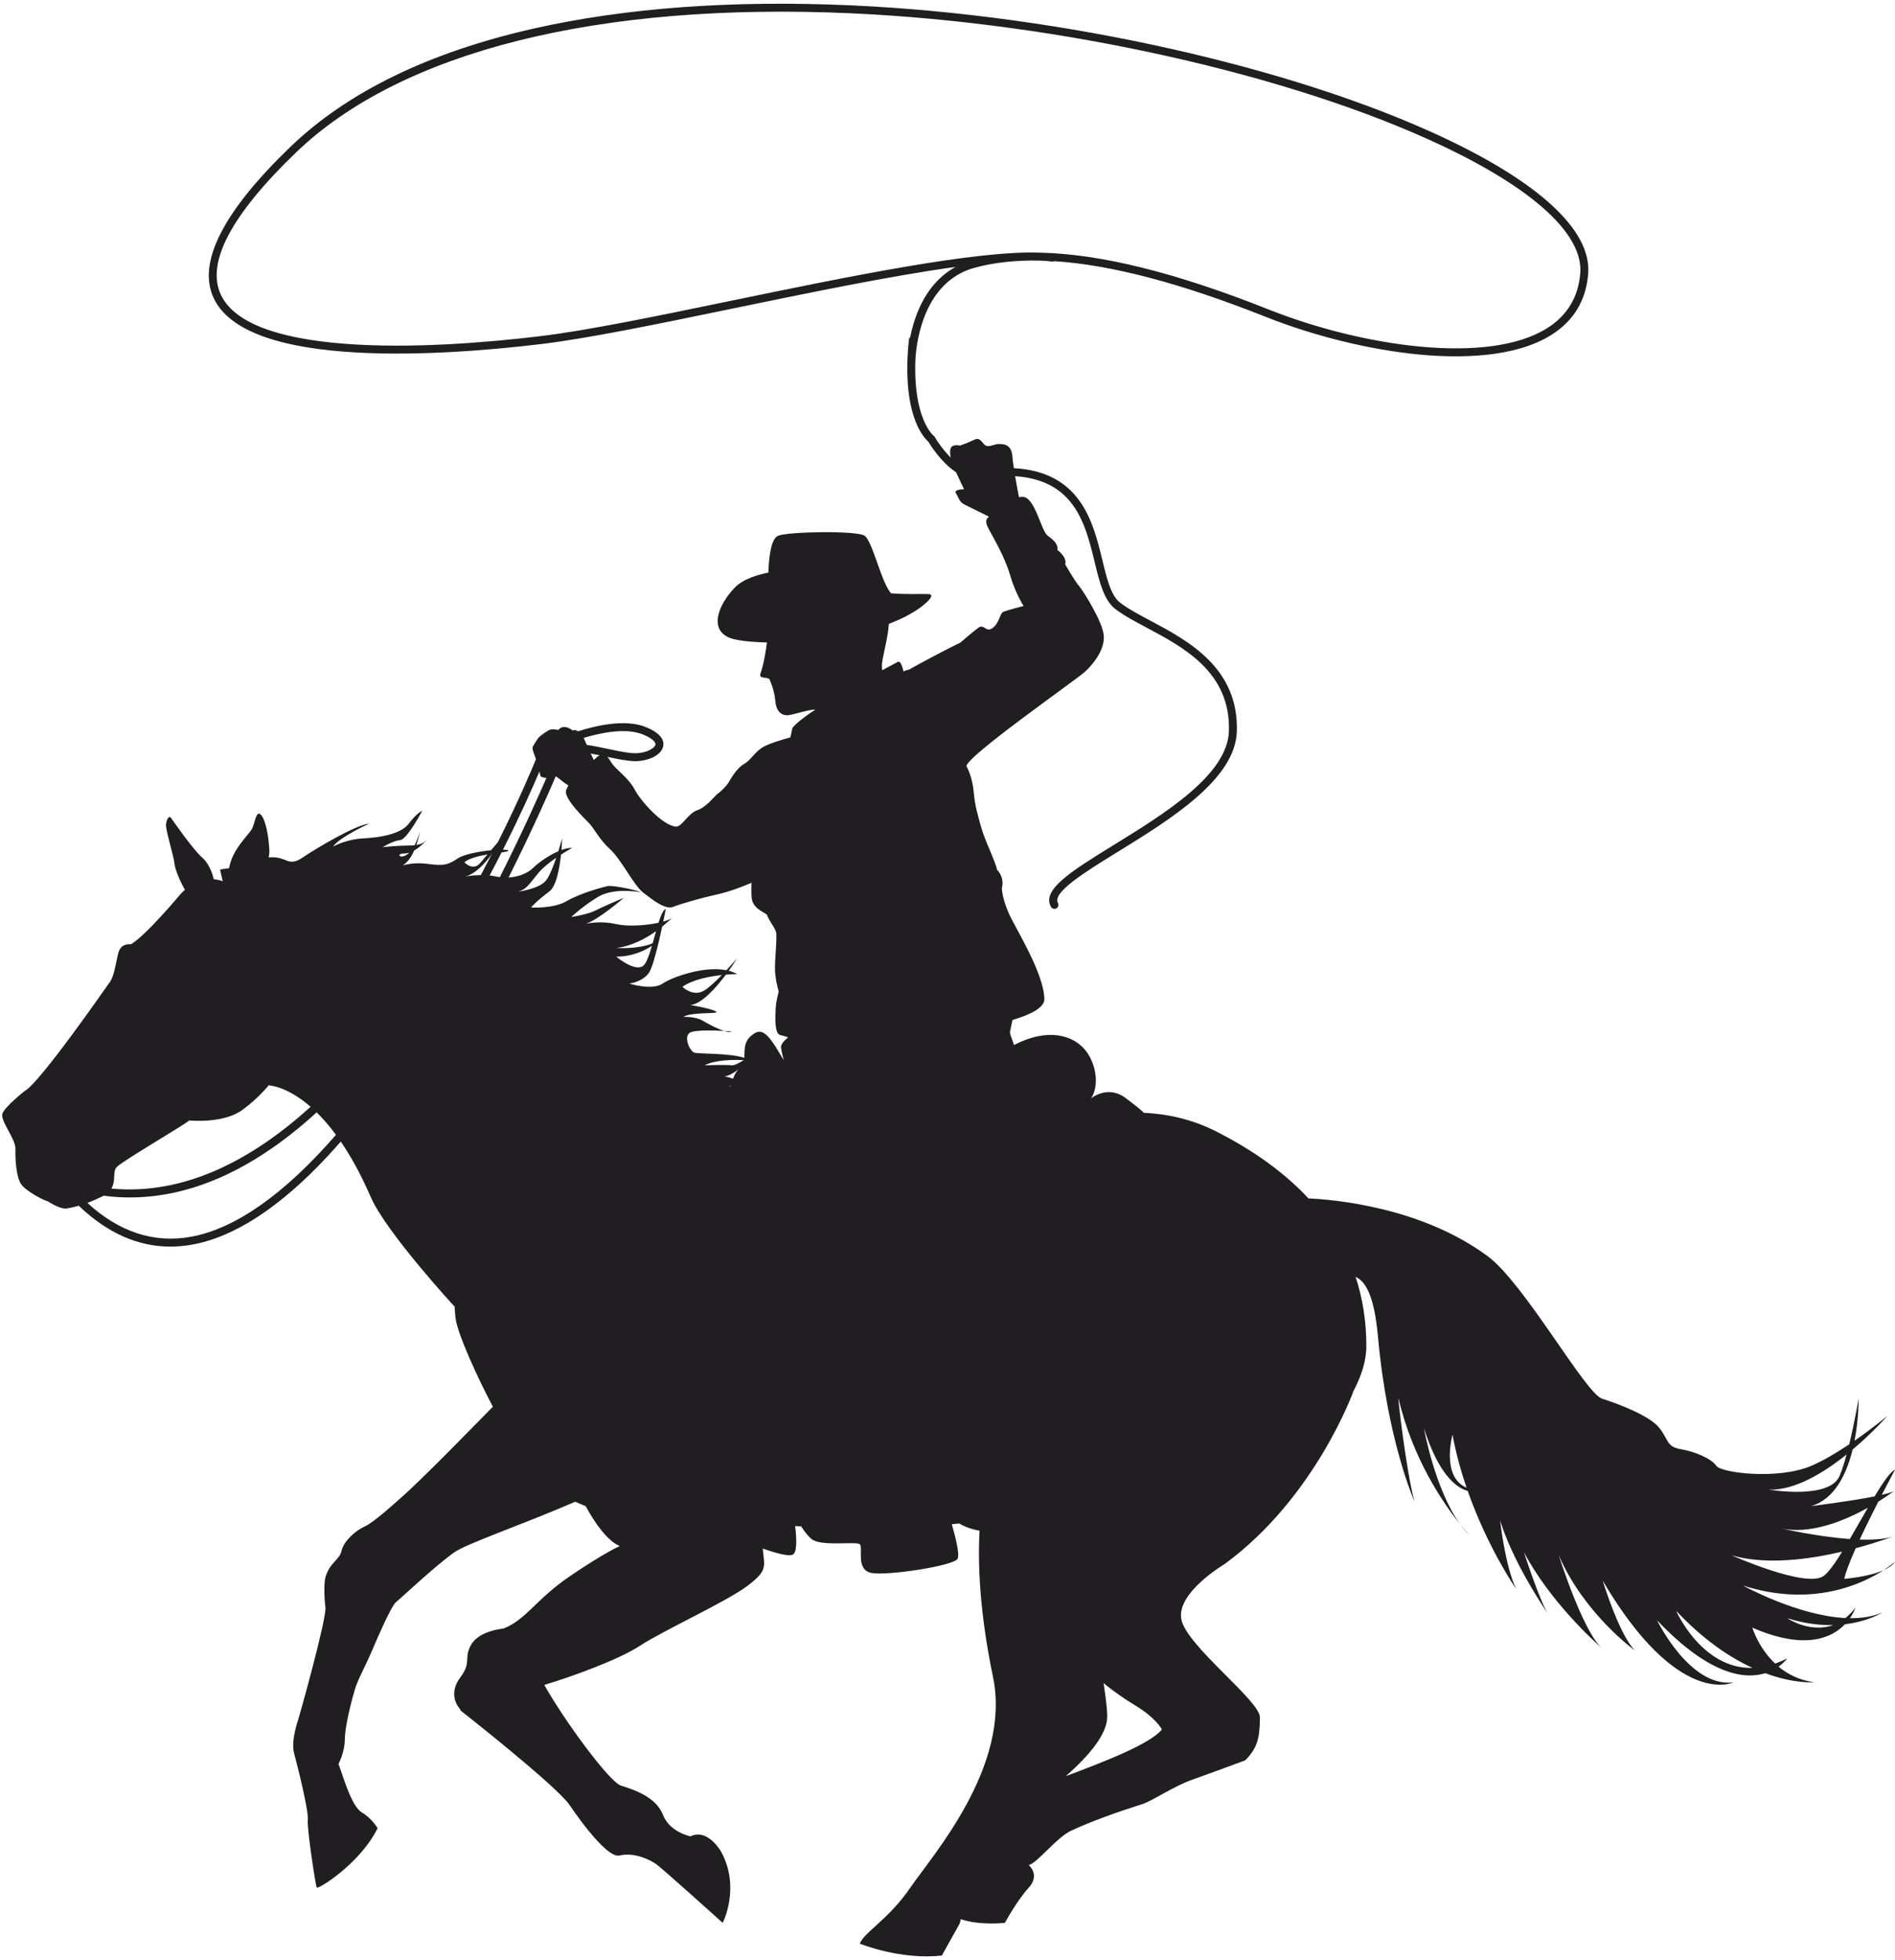 <?xml version="1.0" encoding="UTF-8"?><svg xmlns="http://www.w3.org/2000/svg" xmlns:xlink="http://www.w3.org/1999/xlink" height="1874.7" preserveAspectRatio="xMidYMid meet" version="1.0" viewBox="153.2 123.4 1812.8 1874.7" width="1812.8" zoomAndPan="magnify"><g fill="#201e21" id="change1_1"><path d="M 1633.68 1666.18 C 1634.23 1667.113 1634.762 1667.891 1635.266 1668.48 C 1635.266 1668.48 1634.684 1667.66 1633.68 1666.18" fill="inherit"/><path d="M 1966.059 1616.891 C 1966.059 1616.891 1962.281 1620.34 1955.152 1624.961 C 1959.895 1622.832 1963.863 1620.18 1966.059 1616.891" fill="inherit"/><path d="M 1685.387 1699.461 L 1686.234 1700.211 L 1685.387 1699.461" fill="inherit"/><path d="M 1686.242 1700.211 L 1686.398 1700.352 L 1686.242 1700.211" fill="inherit"/><path d="M 1922.766 1595.242 C 1890.984 1592.941 1856.797 1585.02 1856.797 1585.02 C 1885.258 1591.25 1917.887 1577.668 1940.004 1565.359 C 1934.367 1575.07 1928.457 1585.539 1922.766 1595.242 Z M 1897.766 1630.539 C 1881.078 1642.68 1809.762 1610.82 1809.762 1610.82 C 1842.305 1620.34 1883.555 1614.77 1915.508 1607.301 C 1908.605 1618.391 1902.375 1627.191 1897.766 1630.539 Z M 1829.699 1718.48 C 1781.059 1719.719 1756.656 1663.93 1756.656 1663.93 C 1783.082 1692.07 1808.414 1708.691 1829.699 1718.48 Z M 1919.711 1514.379 C 1917.605 1522.129 1915.312 1529.371 1912.945 1534.949 C 1903.207 1557.938 1845.09 1547.949 1845.09 1547.949 C 1869.734 1549.07 1897.68 1532 1919.711 1514.379 Z M 1906.715 1677.539 C 1884.484 1685.59 1862.867 1670.949 1862.867 1670.949 C 1879.457 1676.168 1894.184 1677.801 1906.715 1677.539 Z M 1542.707 1495.5 C 1546.016 1513.352 1550.762 1530.398 1556.156 1546.168 C 1531.535 1535.711 1542.707 1495.5 1542.707 1495.5 Z M 1172.789 1822.012 C 1194.5 1802.941 1212.391 1782.039 1212.379 1765.219 C 1212.379 1757.301 1210.879 1746.09 1208.93 1733.07 C 1217.93 1740.449 1228.121 1747.711 1239.734 1754.73 C 1258.934 1766.312 1264.734 1777.332 1264.734 1777.332 C 1253.527 1791.328 1208.469 1808.641 1172.789 1822.012 Z M 335.48 1306.25 C 300.238 1312.52 267.105 1301.578 236.781 1273.789 C 240.652 1272.348 245.051 1270.512 249.91 1268.16 C 250.746 1267.75 251.504 1267.34 252.234 1266.922 C 260.629 1268.02 269.047 1268.57 277.484 1268.57 C 322.715 1268.57 368.379 1252.75 413.703 1221.27 C 427.875 1211.441 442.016 1200.07 456.105 1187.211 C 462.008 1192.98 468.234 1200.051 474.621 1208.691 C 425.242 1265.461 378.191 1298.652 335.48 1306.25 Z M 265.59 1238.82 C 276.41 1230.02 328.062 1200.16 334.219 1194.961 C 334.219 1194.961 366.387 1198.199 384.496 1185.262 C 394.32 1178.238 403.965 1169.051 410.723 1160.738 L 410.887 1161.48 C 410.887 1161.48 427.57 1162.031 450.332 1181.879 C 395.598 1231.48 330.695 1266.809 259.68 1260.09 C 264.676 1252.039 260.203 1243.211 265.59 1238.82 Z M 539.727 939.645 C 541.41 939.645 543.078 939.344 544.699 938.84 C 536.844 946.609 530.75 939.645 539.727 939.645 Z M 619.574 940.527 C 616.992 943.562 614.508 946.484 612.559 948.754 C 605.496 956.988 597.387 947.992 597.387 947.992 C 602.137 944.195 611.113 941.98 619.574 940.527 Z M 675.879 867.453 C 669.188 882.941 653.547 918.207 631.379 962.277 C 630.168 962.117 628.945 961.918 627.734 961.648 C 625.703 961.195 623.625 960.879 621.555 960.672 C 625.598 953.066 629.438 945.68 633.051 938.57 C 638.047 937.891 640.902 937.375 639.117 936.609 C 638.234 936.234 636.562 936.031 634.367 935.969 C 651.117 902.84 662.992 875.965 669.234 861.227 C 669.691 863.371 670.117 865.285 670.434 866.02 C 670.434 866.02 673.547 867.344 675.879 867.453 Z M 648.98 976.062 C 656.562 973.789 658.078 970.754 667.945 958.613 C 672.258 953.309 679.035 948.004 685.297 943.711 C 682.371 952.309 678.758 961.5 675.531 965.441 C 668.707 973.789 648.98 976.062 648.98 976.062 Z M 806.027 1067.109 C 816.137 1060.07 832.094 1057.121 843.734 1055.879 C 837.734 1062.062 831.117 1068.262 826.508 1070.898 C 815.891 1076.969 806.027 1067.109 806.027 1067.109 Z M 691.93 871.109 C 693.648 872.492 695.332 873.621 696.945 874.531 C 696.246 875.891 695.605 877.227 694.984 878.488 C 692.031 884.473 704.18 898.164 716.16 910.012 C 721.695 915.488 725.977 925.727 736.785 935.547 C 747.59 945.371 759.375 969.922 768.219 976.797 C 777.055 983.676 789.719 993.785 797.141 990.699 C 804.562 987.605 826.168 981.711 835.008 979.746 C 843.852 977.785 852.688 975.816 871.352 967.957 L 872.141 967.57 C 871.828 975.242 871.867 981.434 872.691 984.367 C 874.801 991.922 881.152 994.332 886.75 997.992 C 890.5 1007.289 894.051 1008.949 895.855 1015.922 C 896.309 1027.121 894.176 1042.141 894.621 1051.711 C 894.969 1059.281 896.648 1066.539 898.121 1071.629 C 896.859 1076.699 895.543 1082.391 895.277 1087.199 C 894.777 1096.5 894.129 1111.52 899.273 1113.141 C 902.523 1114.18 904.84 1114.449 907.102 1115.48 C 902.484 1119.281 899.984 1122.609 900.363 1125.25 C 900.965 1129.469 901.891 1133.41 902.957 1137.09 C 902.078 1135.871 901.195 1134.508 900.328 1133 C 886.371 1108.832 880.828 1106.398 871.957 1113.801 C 864.266 1120.23 865.742 1128.102 865.223 1135.039 C 851.25 1130.441 821.332 1131.391 817.406 1130.082 C 812.855 1128.559 806.027 1113.391 814.371 1110.41 C 819.781 1108.48 836.352 1108.711 845.895 1109.312 C 839.547 1107.32 831.129 1102.961 825.754 1099.73 C 818.168 1095.18 806.785 1095.941 806.785 1095.941 C 815.125 1090.629 843.199 1093.66 837.895 1090.629 C 832.578 1087.59 813.613 1084.551 813.613 1084.551 C 824.422 1083.66 838.176 1068.039 847.57 1055.5 C 853.992 1054.969 858.375 1054.969 858.375 1054.969 C 855.91 1053.57 853.191 1052.52 850.305 1051.789 C 855.203 1044.961 858.375 1039.789 858.375 1039.789 C 858.375 1039.789 853.938 1045.031 848.109 1051.281 C 826.129 1046.852 795.492 1058.23 787.055 1064.07 C 777.199 1070.898 755.199 1064.07 755.199 1064.07 C 755.199 1064.07 768.09 1062.551 774.164 1053.449 C 776.984 1049.211 780.633 1035.77 783.723 1022.609 C 784.418 1021.969 784.785 1021.59 784.785 1021.59 L 783.809 1022.258 C 784.84 1017.84 785.812 1013.48 786.66 1009.52 C 792.613 1004.781 796.164 1001.102 796.164 1001.102 C 794.66 1002.41 791.625 1003.68 787.664 1004.789 C 789.145 997.699 790.094 992.75 790.094 992.75 C 787.664 993.484 785.391 998.816 783.145 1005.891 C 770.93 1008.52 753.547 1009.699 742.734 1007.172 C 729.562 1004.102 717.523 1006 713.434 1006.84 C 724.895 1003.641 749.883 982.137 749.883 982.137 C 747.605 982.895 730.152 990.477 722.574 994.273 C 714.984 998.062 699.812 1000.352 699.812 1000.352 C 699.812 1000.352 708.914 991.238 724.848 981.379 C 740.777 971.512 766.57 976.824 766.57 976.824 C 759.746 973.789 738.5 969.992 734.707 970.754 C 730.914 971.512 708.156 977.586 695.258 985.172 C 682.359 992.75 661.113 991.238 661.113 991.238 C 661.113 991.238 667.191 984.41 678.562 976.062 C 685.402 971.047 688.492 953.727 689.875 940.68 C 695.898 936.836 700.57 934.34 700.57 934.34 C 697.637 934.129 694.074 934.918 690.289 936.305 C 690.844 929.844 690.953 925.234 690.953 925.234 C 690.953 925.234 689.504 930.594 687.328 937.488 C 678.156 941.461 668.352 948.32 663.395 953.219 C 658.02 958.535 649.23 962.051 639.707 962.59 C 663.723 914.645 679.832 877.547 684.863 865.762 C 686.781 867.098 689.133 868.84 691.93 871.109 Z M 768.227 825.801 C 777.758 829.676 780.652 833.418 780.184 835.609 C 779.34 839.547 769.832 844.098 759.926 843.742 C 753.508 843.543 744.598 841.668 735.172 839.684 C 728.195 838.211 721.133 836.738 714.473 835.77 C 713.371 833.316 712.383 831.023 711.594 829.074 C 728.184 824.062 752.023 819.191 768.227 825.801 Z M 721.262 850.25 C 720.312 848.277 719.312 846.191 718.305 844.07 C 721.109 844.562 723.949 845.113 726.785 845.691 C 725.016 846.621 723.16 848.289 721.262 850.25 Z M 853.062 1142.211 C 846.992 1141.449 827.27 1142.211 827.27 1142.211 C 837.652 1136.75 855.504 1136.801 864.688 1137.25 C 860.055 1140.168 855.477 1142.52 853.062 1142.211 Z M 854.406 1155.07 C 849.441 1153.109 846.238 1152.84 846.238 1152.84 C 850.465 1152.34 855.422 1149.391 860.18 1145.66 C 857.93 1147.398 856.023 1150.809 854.406 1155.07 Z M 850.789 1161.941 L 852.227 1161.941 L 852.051 1162.59 C 851.258 1162.18 850.789 1161.941 850.789 1161.941 Z M 742.734 1029.93 C 757.301 1028.391 770.918 1020.891 780.766 1013.93 C 779.691 1017.738 778.625 1021.711 777.527 1025.539 C 762.695 1031.57 742.734 1029.93 742.734 1029.93 Z M 776.852 1027.918 C 774.117 1037.27 771.273 1045.359 768.09 1047.379 C 759.746 1052.691 742.734 1038.281 742.734 1038.281 C 757.988 1038.281 769.703 1032.641 776.852 1027.918 Z M 598.148 961.648 C 607.996 959.289 617.227 949.145 623.832 939.945 C 620.449 946.527 616.887 953.332 613.148 960.309 C 604.777 960.391 598.148 961.648 598.148 961.648 Z M 853.125 410.93 C 782.051 425.633 714.918 439.5 670.332 444.859 C 619.867 450.941 546.316 457.121 482.457 452.129 C 416.484 446.969 376.82 431.262 364.566 405.438 C 350.066 374.867 374.195 329.059 436.301 269.285 C 536.961 172.395 725.754 125.137 967.922 136.137 C 1167.359 145.223 1388.785 194.797 1532.062 262.441 C 1620.617 304.254 1667.797 347.637 1664.918 384.605 C 1663.141 407.559 1652.387 425.336 1632.938 437.453 C 1576.535 472.605 1456.285 454.938 1366.629 419.305 C 1278.664 384.348 1206.699 366.371 1148.871 365.07 C 1087.66 362.484 963.504 388.125 853.125 410.93 Z M 1965.312 1549.172 C 1963.363 1550.379 1959.035 1551.68 1953.359 1552.98 C 1960.605 1538.949 1966.062 1528.879 1966.062 1528.879 C 1961.586 1530.871 1954.523 1541.129 1946.457 1554.469 C 1922.52 1559.262 1885.625 1563.781 1885.625 1563.781 C 1908.383 1557.18 1919.773 1532.93 1925.465 1509.648 C 1945.168 1493.07 1958.891 1477.391 1958.891 1477.391 C 1958.891 1477.391 1945.094 1488.879 1927.316 1501.191 C 1931.473 1479.66 1931.152 1461.02 1931.152 1461.02 C 1931.152 1461.02 1927.488 1483.051 1922.215 1504.66 C 1910.566 1512.469 1897.715 1520.199 1886.055 1525.199 C 1854.199 1538.852 1799.574 1532.02 1795.023 1525.199 C 1790.477 1518.359 1774.535 1511.539 1760.875 1509.27 C 1747.23 1506.98 1749.496 1500.16 1740.387 1488.781 C 1731.301 1477.391 1701.715 1466.02 1685.773 1461.02 C 1669.848 1456.031 1611.617 1350.988 1576.535 1324.91 C 1512.789 1277.539 1428.453 1270.539 1404.898 1269.5 C 1381.516 1244.359 1351.559 1223.16 1316.625 1205.449 C 1293.07 1193.512 1269.492 1188.641 1247.387 1187.629 C 1243.375 1183.379 1237.574 1179.379 1230.586 1173.941 C 1213.008 1160.211 1196.801 1173.941 1196.801 1173.941 C 1204.391 1163.312 1202.641 1143.09 1192.758 1129.43 C 1180.75 1112.84 1155.211 1106.078 1123.258 1122.789 C 1121.559 1117.301 1119.039 1112.461 1119.41 1110.102 C 1119.711 1108.281 1120.711 1103.719 1121.801 1098.832 C 1140.461 1093.332 1152.5 1086.52 1152.27 1078.738 C 1151.531 1053.469 1125.012 1011.91 1118.379 997.184 C 1111.75 982.445 1111.59 972.871 1111.59 972.871 C 1114.379 961.824 1106.988 955.191 1106.988 955.191 C 1105.18 946.355 1095.539 927.934 1091.859 914.672 C 1088.18 901.418 1085.961 894.785 1084.582 880.047 C 1083.199 865.32 1077.742 856.188 1077.742 856.188 C 1077.059 847.148 1183.102 773.262 1191.211 765.758 C 1199.301 758.266 1209.879 744.926 1209.141 731.656 C 1208.398 718.391 1189.109 687.934 1185.418 683.824 C 1181.738 679.719 1172.16 663.141 1172.16 663.141 C 1174.371 656.176 1164.789 649.469 1164.789 649.469 C 1165.52 643.582 1161.109 639.891 1155.211 635.477 C 1149.32 631.051 1143.43 600.113 1132.379 598.645 C 1131.039 598.461 1129.551 598.582 1127.961 598.926 C 1126.949 593.676 1125.531 586.102 1124.289 578.793 C 1145.789 580.262 1162.25 587.238 1174.121 599.871 C 1189.551 616.312 1195.301 640 1200.371 660.906 C 1205.148 680.562 1209.27 697.531 1220.289 705.945 C 1228.281 712.039 1238.949 717.727 1250.242 723.734 C 1285.984 742.766 1330.48 766.441 1328.812 822.551 C 1327.574 864.391 1267.211 901.586 1218.711 931.465 C 1178.449 956.277 1149.359 974.207 1158.59 990.672 C 1159.289 991.906 1160.578 992.605 1161.91 992.605 C 1162.531 992.605 1163.168 992.453 1163.758 992.125 C 1165.582 991.098 1166.23 988.789 1165.211 986.957 C 1159.539 976.844 1191.641 957.062 1222.699 937.926 C 1272.742 907.09 1335.031 868.707 1336.402 822.773 C 1338.207 761.969 1289.43 735.996 1253.797 717.027 C 1242.785 711.18 1232.391 705.637 1224.891 699.926 C 1216 693.133 1212.168 677.375 1207.75 659.117 C 1198.898 622.688 1187.23 574.672 1123.051 571.117 C 1122.379 566.703 1121.871 562.816 1121.691 560.152 C 1120.93 548.777 1114.102 548.016 1108.789 548.016 C 1103.48 548.016 1098.168 552.562 1094.379 548.016 C 1090.59 543.465 1089.199 541.945 1084.582 544.227 C 1079.969 546.496 1071.621 549.535 1071.621 549.535 C 1071.621 549.535 1065.551 548.016 1063.27 551.055 C 1061.531 553.375 1062.02 557.492 1062.68 561 C 1055.711 554.098 1050.078 545.957 1047.379 541.285 L 1046.961 540.598 L 1046.359 540.145 C 1046.141 539.973 1026.461 524.141 1028.949 466.207 C 1029.879 450.965 1036.648 392.723 1085.57 379.453 C 1104.059 374.441 1124.77 372.16 1147.871 372.602 C 1152.09 372.773 1156.012 373.078 1159.59 373.531 C 1160.348 373.629 1161.09 373.496 1161.719 373.188 C 1216.27 376.66 1283.164 394.305 1363.832 426.355 C 1410.488 444.895 1464.184 458.062 1511.133 462.477 C 1549.191 466.059 1601.906 465.727 1636.949 443.891 C 1658.555 430.426 1670.496 410.684 1672.48 385.195 C 1674.125 364.188 1662.195 341.945 1637.07 319.078 C 1613.676 297.781 1579.43 276.422 1535.301 255.574 C 1391.199 187.547 1168.629 137.691 968.258 128.559 C 854.07 123.359 751.434 130.863 663.203 150.836 C 563.613 173.387 485.5 211.398 431.039 263.816 C 366.324 326.105 341.656 374.844 357.715 408.688 C 371.215 437.145 412.984 454.301 481.867 459.695 C 546.34 464.734 620.434 458.504 671.238 452.398 C 716.141 446.992 783.426 433.086 854.66 418.359 C 926.941 403.426 1005.168 387.254 1067.328 378.656 C 1049.859 388.234 1036.699 404.898 1028.832 427.656 C 1026.621 434.043 1025.051 440.223 1023.941 445.801 C 1023.262 446.402 1022.781 447.25 1022.68 448.23 C 1022.07 454.02 1021.68 459.449 1021.418 464.598 C 1021.211 467.715 1021.211 469.625 1021.211 469.871 L 1021.219 469.969 C 1019.77 524.082 1037.332 542.363 1041.16 545.684 C 1043.281 549.219 1053.77 565.93 1067.781 574.992 C 1071.238 582.641 1075.41 591.273 1075.41 591.273 C 1075.41 591.273 1065.191 591.273 1067.641 595.051 C 1070.098 598.852 1070.859 603.402 1075.41 605.68 C 1078.629 607.289 1090.949 613.441 1099.23 617.453 C 1098.551 618.129 1098.039 618.68 1097.719 619.07 C 1094.77 622.75 1098.461 627.91 1100.68 632.34 C 1102.879 636.754 1114.258 655.426 1119.41 673.207 C 1124.57 690.973 1132.379 702.93 1132.379 702.93 C 1132.379 702.93 1116.91 706.926 1113.23 708.398 C 1109.539 709.879 1109.539 718.723 1102.91 723.871 C 1096.281 729.031 1094.809 719.445 1088.91 723.871 C 1083.02 728.297 1071.969 737.898 1071.969 737.898 C 1053.59 746.848 1033.551 757.773 1022.441 763.953 C 1019.781 764.09 1017.512 765.695 1017.512 765.695 C 1017.512 765.695 1015.52 755.176 1012.301 756.242 C 1012.301 756.242 1006.23 759.43 997.066 764.422 C 996.949 762.863 996.871 761.402 996.848 760.105 C 996.719 753.09 1002.648 734.613 1003.5 720.082 C 1014.168 716 1024.051 711.07 1032.559 705.195 C 1032.559 705.195 1051.141 691.906 1041.129 691.512 C 1035.609 691.281 1021.199 691.965 1005.629 690.852 C 996.207 680.414 987.797 640.59 980.18 635.672 C 972.559 630.746 908.754 631.699 897.77 635.672 C 890.402 638.336 888.629 658.199 888.262 671.023 C 878.574 672.898 864.285 676.934 856.285 685.172 C 840.215 701.727 830.984 725.734 851.723 733.594 C 857.598 735.812 870.387 737.445 886.906 737.812 C 885.613 747.375 883.555 759.699 880.777 767.18 C 878.574 773.125 886.512 770.402 889.293 772.965 C 889.293 772.965 894.199 783.855 894.836 793.285 C 895.461 802.715 899.875 807.09 905.605 807.457 C 910.406 807.766 925.391 801.988 933.137 802.016 C 922.691 808.965 914.465 815.246 911.25 819.586 C 911.25 819.586 910.41 823.633 909.312 828.609 C 901.918 830.609 890.074 834.09 884.117 837.316 C 875.074 842.23 871.93 850.117 864.965 854.039 C 858 857.965 852.555 867.773 850.168 871.711 C 847.773 875.633 842.488 880.539 839.727 882.5 C 836.973 884.473 829.117 895.277 820.273 898.227 C 811.438 901.172 805.422 914.395 799.844 913.941 C 786.48 912.848 765.27 888.215 760.355 878.488 C 755.449 868.754 743.66 859.914 739.73 855.008 C 737.684 852.445 736.164 849.355 734.352 847.258 C 743.832 849.258 752.77 851.098 759.676 851.332 L 760.918 851.355 C 772.531 851.355 785.703 846.105 787.605 837.191 C 788.652 832.289 786.633 825.113 771.094 818.777 C 751.586 810.805 723.766 817.145 706.137 822.785 C 704.496 821.719 702.676 821.129 701.035 822.023 C 701.035 822.023 692.723 814.766 687.156 821.582 C 687.156 821.582 681.578 819.633 677.598 822.023 C 673.621 824.418 669.637 827.664 669.637 827.664 C 669.637 827.664 667.848 828.609 663.074 837.156 C 663.074 837.156 662.07 837.758 663.074 841.336 C 663.613 843.312 664.828 846.438 665.941 849.406 C 662.02 859.031 649.398 889.121 629.445 928.871 C 627.609 931.055 625.328 933.742 622.977 936.52 C 611.273 937.676 596.836 940.52 591.32 944.199 C 582.215 950.27 578.418 951.785 561.676 949.516 C 552.406 948.25 544.137 949.52 538.578 950.91 C 543.375 947.91 546.898 942.414 549.414 936.77 C 557.887 932.027 563.77 923.414 560.969 926.84 C 558.75 929.559 555.484 930.875 551.492 931.508 C 553.949 924.453 554.902 918.402 554.902 918.402 C 553.355 923.992 551.602 928.348 549.797 931.734 C 547.406 931.988 544.789 932.062 542 932.062 C 533.66 932.062 519.246 933.578 519.246 933.578 C 519.246 933.578 529.105 927.508 535.938 926.84 C 542.762 926.168 557.172 898.672 557.172 898.672 C 557.172 898.672 551.867 900.953 544.281 911.074 C 536.691 921.184 516.207 924.473 500.277 925.234 C 484.344 925.992 471.723 933.035 471.723 933.035 C 478.57 923.637 506.344 911.074 506.344 911.074 C 494.203 912.082 457.789 933.328 442.793 943.441 C 428.066 953.375 428.422 941.867 410.25 943.352 C 410.727 940.875 410.969 938.574 410.867 936.582 C 410.152 922.223 407.301 907.863 402.98 902.836 C 398.664 897.805 397.23 908.574 395.066 914.316 C 392.914 920.066 382.855 928.102 376.402 941.316 C 374.512 945.172 373.188 949.438 372.277 953.75 C 369.34 954.043 366.465 954.445 363.707 955.023 L 366.242 966.094 C 363.418 965.145 360.566 964.504 357.699 964.242 C 356.508 959.254 353.438 949.516 346.762 943.676 C 337.508 935.57 318.398 907.785 316.668 905.477 C 314.934 903.156 312.617 906.633 312.039 911.836 C 311.461 917.051 319.562 942.516 320.141 949.469 C 320.555 954.465 325.453 966.348 330.113 974.348 C 328.699 975.605 327.285 976.973 325.895 978.484 C 325.895 978.484 292.828 1018.121 278.488 1026.441 C 278.488 1026.441 269.293 1024.949 266.648 1033.961 C 264.012 1042.98 262.742 1058.129 257.027 1064.301 C 257.027 1064.301 190.93 1159.648 176.781 1166.809 C 176.781 1166.809 157.762 1181.75 155.5 1188.469 C 153.234 1195.191 168.309 1212.738 167.973 1222.129 C 167.637 1231.52 168.695 1249.359 173.52 1256.051 C 178.344 1262.73 195.371 1271.652 198.824 1272.199 C 198.824 1272.199 212.238 1281.301 218.555 1278.781 C 218.555 1278.781 222.184 1278.379 228.586 1276.512 C 255.648 1302.48 285.012 1315.57 316.219 1315.57 C 322.992 1315.57 329.867 1314.949 336.809 1313.719 C 377.301 1306.512 420.926 1278.102 466.477 1229.27 C 470.703 1224.742 474.941 1220.02 479.203 1215.141 C 488.664 1228.949 498.391 1246.312 507.863 1268.148 C 522.488 1301.891 588.125 1373.07 588.129 1373.07 C 588.324 1377.391 588.605 1381.152 588.98 1384.07 C 590.945 1399.301 610.211 1441.469 624.688 1468.66 L 624.039 1469.391 C 616.961 1476.461 554.52 1540.879 535.297 1557.059 C 535.297 1557.059 511.32 1579.129 502.219 1583.172 C 493.117 1587.219 481.984 1597.34 479.961 1606.441 C 477.941 1615.551 468.664 1617.469 464.484 1631.918 C 462.895 1637.422 463.523 1654.379 464.484 1660.25 C 466.125 1670.281 439.57 1764.621 438.562 1767.641 C 437.551 1770.68 431.48 1788.891 434.516 1800.02 C 437.551 1811.141 448.676 1855.648 447.664 1863.738 C 446.652 1871.84 455.148 1926.578 456.156 1928.59 C 457.168 1930.621 497.23 1906.23 514.434 1871.832 C 514.434 1871.832 509.371 1862.73 499.258 1856.66 C 489.141 1850.59 481.051 1820.648 477 1810.328 C 477 1810.328 483.07 1799 483.07 1786.859 C 483.07 1774.719 489.543 1749.551 492.574 1739.43 C 495.605 1729.32 502.219 1717.84 507.273 1706.141 C 512.336 1694.441 527.059 1659.559 532.109 1655.52 C 537.172 1651.469 569.023 1621.301 587.75 1607.98 C 599.508 1599.609 655.441 1580.531 703.457 1559.559 C 706.668 1560.98 709.996 1562.391 713.434 1563.781 C 723.207 1581.531 734.551 1597.039 746.09 1601.98 C 746.09 1601.98 731.84 1608.07 698.688 1630.57 C 665.539 1653.059 656.82 1672.289 634.727 1680.879 C 634.727 1680.879 611.691 1682.762 603.988 1696.18 C 596.289 1709.598 604.922 1712.488 593.375 1727.828 C 585.133 1738.77 586.434 1750.469 593.602 1758.199 L 593.602 1759.09 C 593.602 1759.09 683.5 1829.59 697.629 1848.98 C 697.629 1848.98 732.281 1901.27 745.859 1897.91 C 759.438 1894.539 774.789 1901.758 780.965 1906.16 C 787.141 1910.57 844.551 1962.301 844.551 1962.301 C 844.551 1962.301 861.949 1928.5 842.906 1894.051 C 842.906 1894.051 830.219 1871.59 813.719 1879.57 C 813.719 1879.57 793.891 1875.68 787.418 1859.051 C 780.945 1842.41 761.043 1835.301 747.281 1831.09 C 736.379 1827.738 693.664 1769.898 673.852 1734.75 C 699.496 1727.199 745.348 1710.488 765.215 1697.441 C 787.793 1682.609 849.117 1654.75 868.848 1639.578 C 887.734 1625.051 884.504 1621.941 882.859 1604.391 C 894.914 1608.551 907.574 1612.16 911.531 1610.18 C 915.988 1607.949 915.215 1593.98 913.82 1582.801 C 915.027 1582.871 916.996 1582.98 919.625 1583.129 C 922.633 1587.852 926.188 1592.57 929.742 1595.391 C 938.848 1602.609 972.23 1597.281 975.684 1600.211 C 979.137 1603.152 971.473 1624.59 986.645 1627.629 C 1001.82 1630.66 1066.309 1620.801 1069.352 1613.969 C 1071.391 1609.352 1066.852 1591.879 1063.699 1581.059 C 1066.059 1580.859 1068.43 1580.629 1070.801 1580.379 C 1077.551 1584.398 1084.832 1586.34 1090.289 1587.289 C 1088.5 1618.602 1090.199 1664.781 1103.141 1727.25 C 1120.832 1812.66 1044.961 1898.031 1023.98 1928.711 C 1003 1959.398 980.238 1970.781 975.684 1982.16 C 975.684 1982.16 1014.371 1998.09 1054.211 1993.551 L 1071.281 1962.91 C 1071.281 1962.91 1071.621 1961.391 1072.289 1958.75 C 1090.051 1965.059 1114.508 1962.301 1114.508 1962.301 C 1114.508 1962.301 1125.891 1941.199 1137.27 1928.711 C 1148.648 1916.23 1137.27 1907.051 1137.27 1907.051 C 1145.07 1905.629 1163.988 1880.5 1178.031 1874.09 C 1199.941 1864.102 1220.762 1856.828 1245.816 1848.801 C 1255.637 1845.652 1276.164 1831.609 1293.367 1825.531 C 1310.543 1819.461 1344.387 1806.91 1344.387 1806.91 C 1358.047 1793.262 1358.047 1781.879 1358.477 1765.949 C 1358.902 1750.02 1287.785 1697.23 1283.238 1671.77 C 1278.676 1646.32 1324.707 1619.172 1324.707 1619.172 C 1411.715 1555.441 1447.984 1453.699 1447.984 1453.699 C 1455.441 1439.52 1460.27 1424.879 1460.27 1410.801 C 1460.27 1386.891 1456.703 1364.84 1449.984 1344.5 C 1459.059 1348.73 1467.703 1361.07 1471.391 1401.68 C 1480.504 1501.941 1506.289 1559.23 1506.289 1559.23 C 1498.504 1531.32 1489.602 1454.531 1491.121 1461.02 C 1504.781 1519.5 1534.945 1562.48 1550.184 1581.391 C 1525.773 1547.859 1515.398 1489.43 1515.398 1489.43 C 1529.316 1532.961 1545.746 1546.02 1557.234 1549.238 C 1576.559 1604.199 1603.398 1642.68 1603.398 1642.68 C 1592.781 1619.922 1588.234 1577.43 1588.234 1577.43 C 1600.113 1615.711 1626.906 1656.27 1633.676 1666.18 C 1625.582 1652.879 1610.992 1607.781 1610.992 1607.781 C 1636.004 1655.031 1678.43 1693.352 1685.395 1699.461 C 1666.902 1682.52 1644.367 1610.82 1644.367 1610.82 C 1668.645 1666.961 1717.199 1701.859 1717.199 1701.859 C 1702.047 1686.691 1686.398 1635.102 1686.398 1635.102 C 1758.766 1758 1811.285 1732.32 1811.285 1732.32 C 1769.715 1737.488 1738.449 1673.031 1738.449 1673.031 C 1788.516 1725.73 1822.309 1729.629 1841.902 1723.551 C 1870.113 1734.02 1888.668 1732.211 1888.668 1732.211 C 1874.355 1730.301 1863.199 1724.43 1854.617 1717.27 C 1860.195 1713.309 1862.867 1709.449 1862.867 1709.449 C 1858.918 1711.441 1855.082 1713.051 1851.355 1714.352 C 1835.168 1699.09 1829.492 1679.961 1829.492 1679.961 C 1880.18 1702.078 1905.895 1689.539 1918.133 1676.75 C 1940.938 1674.02 1953.91 1665.449 1953.91 1665.449 C 1944.617 1669.512 1933.996 1671.059 1922.887 1670.941 C 1926.75 1665.371 1928.125 1660.891 1928.125 1660.891 C 1925.07 1664.949 1921.871 1668.211 1918.609 1670.809 C 1872.641 1668.57 1820.395 1639.641 1820.395 1639.641 C 1886.754 1661.02 1934.758 1638.199 1955.16 1624.961 C 1940.227 1631.699 1917.504 1633.301 1917.504 1633.301 C 1918.746 1626.98 1922.973 1616.27 1928.43 1604.051 C 1950.758 1598.07 1966.062 1592.059 1966.062 1592.059 C 1957.906 1595.34 1945.633 1596.199 1932.23 1595.75 C 1937.871 1583.621 1944.297 1570.699 1950.035 1559.48 C 1957.906 1554.59 1963.402 1550.59 1965.312 1549.172" fill="inherit"/><path d="M 1965.309 1549.172 L 1966.059 1548.602 C 1966.059 1548.602 1965.793 1548.801 1965.309 1549.172" fill="inherit"/><path d="M 1559.398 1592.059 C 1559.398 1592.059 1555.789 1588.34 1550.18 1581.391 C 1553.059 1585.328 1556.129 1588.941 1559.398 1592.059" fill="inherit"/><path d="M 852.309 1110.352 C 854.172 1110.078 851.062 1109.641 845.895 1109.309 C 848.496 1110.141 850.762 1110.57 852.309 1110.352" fill="inherit"/></g></svg>